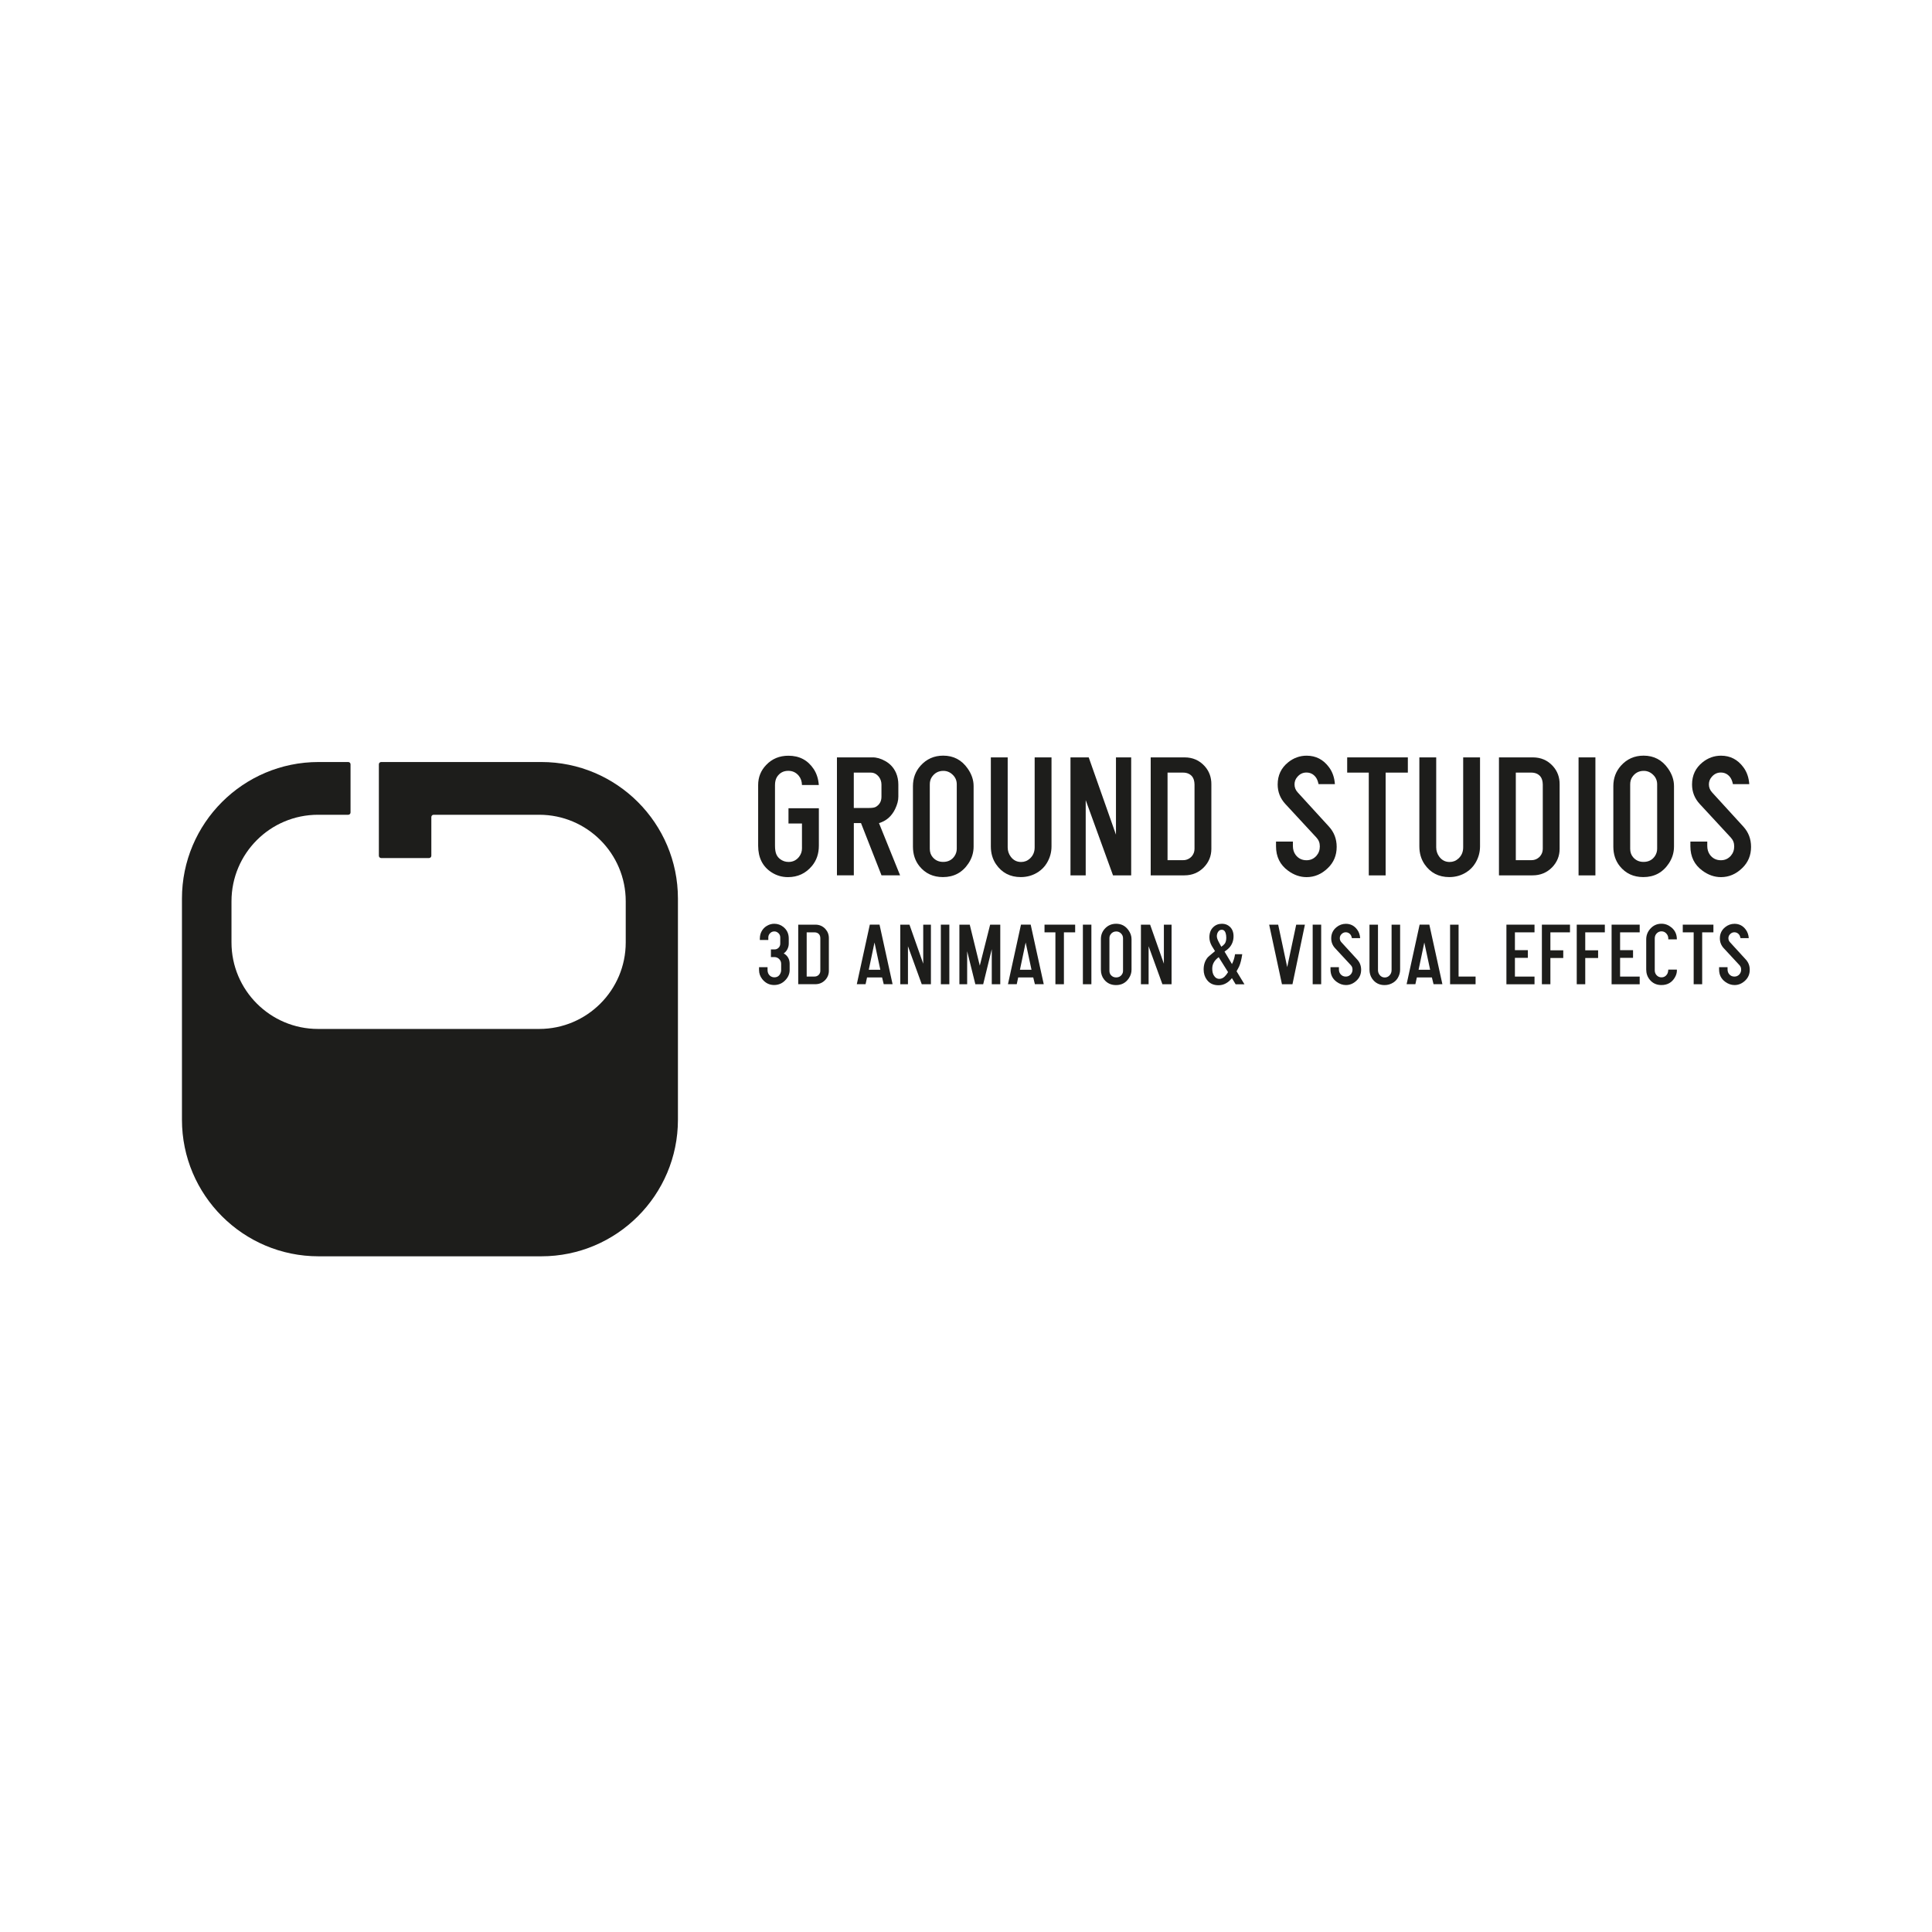 <?xml version="1.0" encoding="UTF-8"?>
<svg id="Ebene_1" data-name="Ebene 1" xmlns="http://www.w3.org/2000/svg" viewBox="0 0 500 500">
  <defs>
    <style>
      .cls-1 {
        fill: #1d1d1b;
        stroke-width: 0px;
      }
    </style>
  </defs>
  <g>
    <path class="cls-1" d="m199.51,245.71h.91c.38,0,.71-.11.99-.35.35-.3.52-.69.52-1.15v-1.59c0-.43-.14-.79-.42-1.07-.32-.33-.69-.5-1.12-.5-.53,0-.96.23-1.29.7-.17.25-.26.54-.26.87v.64h-2.19v-.37c0-.82.21-1.54.63-2.16.34-.5.76-.89,1.28-1.17.56-.32,1.17-.49,1.82-.49.87,0,1.66.27,2.35.82.93.75,1.4,1.74,1.4,2.99v1.32c0,.55-.14,1.08-.43,1.59-.22.38-.51.7-.88.96.39.2.73.49,1.02.89.35.51.52,1.1.52,1.75v1.65c0,.9-.32,1.73-.97,2.47-.81.94-1.83,1.41-3.06,1.41s-2.27-.52-3.08-1.55c-.54-.69-.81-1.47-.81-2.34v-.72h2.2v.72c0,.63.21,1.13.64,1.5.32.26.69.4,1.11.4.7,0,1.21-.3,1.52-.91.17-.32.25-.64.25-.98v-1.6c0-.44-.14-.82-.43-1.15-.35-.4-.79-.6-1.33-.6h-.89v-1.99Z"/>
    <path class="cls-1" d="m206.58,254.72v-15.42h4.43c1.05,0,1.93.38,2.62,1.14.59.66.89,1.46.88,2.39v8.41c0,.93-.32,1.73-.97,2.41-.69.71-1.54,1.06-2.55,1.06h-4.4Zm2.2-1.99h2c.45,0,.84-.15,1.15-.49.25-.29.37-.62.37-.99v-8.41c0-.44-.11-.79-.32-1.05-.29-.33-.68-.5-1.19-.5h-2.02v11.44Z"/>
    <path class="cls-1" d="m224.39,252.96l-.38,1.75h-2.27l3.37-15.42h2.51l3.38,15.42h-2.29l-.43-1.75h-3.87Zm3.44-1.99l-1.51-7.05-1.48,7.05h2.99Z"/>
    <path class="cls-1" d="m232.99,254.72v-15.42h2.38l3.56,10.1v-10.1h1.99v15.42h-2.37l-3.57-9.84v9.84h-1.99Z"/>
    <path class="cls-1" d="m243.49,254.72v-15.42h2.2v15.42h-2.2Z"/>
    <path class="cls-1" d="m248.29,254.72v-15.42h2.68l2.6,10.6,2.68-10.6h2.62v15.42h-2.2v-9.08l-2.22,9.08h-2.03l-2.12-8.55v8.55h-1.99Z"/>
    <path class="cls-1" d="m263.51,252.96l-.38,1.75h-2.27l3.37-15.42h2.51l3.38,15.42h-2.29l-.43-1.75h-3.87Zm3.44-1.99l-1.51-7.05-1.48,7.05h2.99Z"/>
    <path class="cls-1" d="m275.34,241.29v13.43h-2.2v-13.43h-2.82v-1.99h7.93v1.99h-2.9Z"/>
    <path class="cls-1" d="m280.25,254.72v-15.42h2.2v15.42h-2.2Z"/>
    <path class="cls-1" d="m284.91,250.95v-7.91c0-1.03.33-1.92.98-2.65.78-.88,1.77-1.32,2.97-1.32,1.35,0,2.41.56,3.2,1.68.52.74.78,1.5.78,2.29v7.91c0,.78-.22,1.51-.67,2.19-.79,1.2-1.9,1.8-3.34,1.8-1.28,0-2.3-.47-3.07-1.42-.56-.7-.85-1.55-.85-2.56Zm5.73.28v-8.41c0-.49-.17-.9-.52-1.24-.35-.35-.76-.52-1.23-.52-.65,0-1.16.28-1.52.84-.17.26-.25.57-.25.93v8.41c0,.44.12.8.37,1.1.35.41.8.62,1.37.62.65,0,1.14-.25,1.49-.76.2-.3.29-.62.29-.96Z"/>
    <path class="cls-1" d="m295.27,254.72v-15.42h2.38l3.56,10.1v-10.1h1.99v15.42h-2.37l-3.57-9.84v9.84h-1.99Z"/>
    <path class="cls-1" d="m314.44,246.15c-.36-.56-.64-1.02-.84-1.37-.41-.74-.61-1.47-.61-2.2,0-1.11.33-2,1.01-2.64.6-.58,1.35-.87,2.25-.87.8,0,1.47.25,2.02.76.65.6.97,1.43.97,2.47,0,1.15-.37,2.14-1.1,2.96-.28.31-.69.64-1.23,1.01l1.92,3.23c.39-.77.66-1.62.8-2.55h1.86c-.2,1.36-.46,2.39-.78,3.11-.14.31-.37.74-.69,1.3l2.04,3.37h-2.28l-.96-1.59c-.99,1.23-2.15,1.84-3.47,1.84s-2.3-.46-3-1.39c-.56-.74-.85-1.63-.85-2.69,0-1.26.36-2.31,1.08-3.16.11-.13.73-.65,1.84-1.57Zm3.38,5.43l-2.42-3.86c-1.11.8-1.67,1.78-1.67,2.95,0,.7.12,1.27.37,1.71.36.63.85.95,1.48.95.5,0,.96-.21,1.38-.62.29-.28.57-.65.86-1.12Zm-1.74-6.57c.39-.25.69-.52.9-.81.26-.38.38-.9.38-1.55,0-.44-.06-.84-.18-1.21-.19-.55-.51-.82-.97-.82s-.78.21-1.02.63c-.18.31-.27.66-.27,1.04s.16.87.47,1.46l.68,1.26Z"/>
    <path class="cls-1" d="m337.71,239.3l-3.22,15.42h-2.72l-3.31-15.42h2.33l2.34,10.99,2.33-10.99h2.26Z"/>
    <path class="cls-1" d="m339.72,254.72v-15.42h2.2v15.42h-2.2Z"/>
    <path class="cls-1" d="m344.31,250.3h2.2v.58c0,.44.12.83.35,1.15.35.47.83.71,1.43.71.52,0,.95-.2,1.3-.59.29-.34.44-.75.44-1.22s-.15-.84-.45-1.16l-4.07-4.39c-.66-.72-.99-1.57-.99-2.54,0-1.19.46-2.15,1.37-2.89.72-.58,1.53-.87,2.42-.87,1.2,0,2.18.5,2.93,1.51.45.6.71,1.34.77,2.2h-2.13c-.09-.42-.22-.73-.4-.94-.31-.38-.71-.58-1.2-.58-.46,0-.85.19-1.17.56-.25.28-.37.61-.37.98,0,.4.14.75.43,1.06l4.07,4.45c.68.74,1.02,1.62,1.02,2.65,0,1.11-.38,2.03-1.15,2.77-.81.79-1.74,1.19-2.78,1.19-.85,0-1.66-.28-2.42-.84-1.05-.77-1.58-1.83-1.58-3.2v-.61Z"/>
    <path class="cls-1" d="m362.35,239.3v11.63c0,.78-.21,1.51-.62,2.19-.28.46-.65.84-1.12,1.15-.68.44-1.44.67-2.28.67-1.39,0-2.46-.56-3.23-1.68-.45-.66-.68-1.44-.68-2.33v-11.63h2.2v11.76c0,.46.14.87.41,1.23.34.45.79.68,1.34.68.44,0,.83-.15,1.15-.45.41-.38.62-.86.62-1.46v-11.76h2.2Z"/>
    <path class="cls-1" d="m366.68,252.96l-.38,1.75h-2.27l3.37-15.42h2.51l3.38,15.42h-2.29l-.43-1.75h-3.87Zm3.44-1.99l-1.51-7.05-1.48,7.05h2.99Z"/>
    <path class="cls-1" d="m375.28,254.72v-15.42h2.2v13.43h4.4v1.99h-6.61Z"/>
    <path class="cls-1" d="m389.86,254.72v-15.42h7.27v1.99h-5.07v4.61h3.35v1.99h-3.35v4.85h5.07v1.99h-7.27Z"/>
    <path class="cls-1" d="m399.04,254.72v-15.42h7.27v1.99h-5.07v4.65h3.33v1.99h-3.33v6.79h-2.2Z"/>
    <path class="cls-1" d="m408.06,254.72v-15.42h7.27v1.99h-5.07v4.65h3.33v1.99h-3.33v6.79h-2.2Z"/>
    <path class="cls-1" d="m417.08,254.72v-15.42h7.27v1.99h-5.07v4.61h3.35v1.99h-3.35v4.85h5.07v1.99h-7.27Z"/>
    <path class="cls-1" d="m431.75,250.93h2.22c0,.1.01.17.01.21,0,.62-.18,1.24-.54,1.84-.76,1.3-1.92,1.95-3.47,1.95-1.26,0-2.26-.46-3.02-1.39-.61-.75-.91-1.62-.91-2.62v-7.8c0-1.02.33-1.91.98-2.67.79-.93,1.78-1.39,2.96-1.39.96,0,1.83.33,2.61.98.93.78,1.39,1.81,1.38,3.07h-2.22v-.25c0-.43-.14-.82-.41-1.16-.35-.44-.79-.67-1.34-.67-.43,0-.81.14-1.14.43-.41.36-.61.83-.61,1.4v8.26c0,.47.14.86.41,1.19.35.42.8.63,1.34.63.59,0,1.05-.25,1.4-.75.22-.3.33-.73.35-1.28Z"/>
    <path class="cls-1" d="m440.52,241.29v13.43h-2.2v-13.43h-2.82v-1.99h7.93v1.99h-2.9Z"/>
    <path class="cls-1" d="m444.89,250.3h2.2v.58c0,.44.12.83.35,1.15.35.47.83.71,1.43.71.52,0,.95-.2,1.3-.59.29-.34.44-.75.44-1.22s-.15-.84-.45-1.16l-4.07-4.39c-.66-.72-.99-1.57-.99-2.54,0-1.19.46-2.15,1.37-2.89.72-.58,1.53-.87,2.42-.87,1.2,0,2.18.5,2.92,1.51.45.6.71,1.34.77,2.2h-2.13c-.09-.42-.22-.73-.4-.94-.31-.38-.71-.58-1.2-.58-.46,0-.85.19-1.17.56-.25.28-.37.61-.37.98,0,.4.14.75.43,1.06l4.07,4.45c.68.74,1.02,1.62,1.02,2.65,0,1.11-.38,2.03-1.15,2.77-.81.79-1.74,1.19-2.78,1.19-.85,0-1.66-.28-2.42-.84-1.05-.77-1.58-1.83-1.58-3.2v-.61Z"/>
  </g>
  <g>
    <path class="cls-1" d="m211.92,209.17v9.69c0,2.06-.59,3.8-1.77,5.23-1.61,1.94-3.68,2.91-6.22,2.91-1.57,0-2.99-.42-4.27-1.25-2.3-1.49-3.45-3.79-3.45-6.89v-15.7c0-2.03.7-3.77,2.1-5.21,1.51-1.58,3.42-2.37,5.73-2.37,2.82,0,4.99,1.13,6.51,3.4.78,1.15,1.23,2.54,1.36,4.18h-4.36c-.03-.95-.3-1.74-.81-2.37-.7-.86-1.61-1.3-2.73-1.3-1.27,0-2.24.53-2.93,1.59-.34.55-.51,1.25-.51,2.1v15.68c0,1.01.13,1.8.4,2.35.21.43.51.81.92,1.12.64.49,1.37.74,2.19.74,1.13,0,2.04-.45,2.73-1.34.49-.64.74-1.36.74-2.15v-6.46h-3.49v-3.94h7.85Z"/>
    <path class="cls-1" d="m216.6,226.55v-30.54h9.22c1.04-.01,2.13.3,3.27.94,1.27.7,2.2,1.72,2.8,3.06.4.94.6,1.95.6,3.04v3.13c.01.95-.27,2.04-.85,3.24-.92,1.86-2.31,3.06-4.16,3.6l5.46,13.51h-4.81l-5.3-13.51h-1.86v13.51h-4.36Zm4.36-17.45h4.05c.78,0,1.33-.1,1.66-.29.97-.57,1.45-1.44,1.45-2.62v-3.13c0-.73-.21-1.39-.63-1.97-.6-.78-1.33-1.16-2.21-1.14h-4.32v9.15Z"/>
    <path class="cls-1" d="m236.27,219.1v-15.66c0-2.04.65-3.8,1.95-5.26,1.55-1.74,3.51-2.62,5.88-2.62,2.67,0,4.78,1.11,6.33,3.33,1.03,1.46,1.54,2.98,1.54,4.54v15.66c0,1.55-.44,3-1.32,4.34-1.57,2.37-3.77,3.56-6.62,3.56-2.54,0-4.56-.94-6.08-2.82-1.12-1.39-1.68-3.08-1.68-5.08Zm11.34.56v-16.67c0-.97-.34-1.79-1.03-2.46-.7-.69-1.51-1.03-2.44-1.03-1.28,0-2.29.55-3.02,1.66-.33.52-.49,1.13-.49,1.83v16.67c0,.87.25,1.59.74,2.17.69.82,1.59,1.23,2.71,1.23,1.28,0,2.27-.5,2.95-1.5.39-.6.58-1.23.58-1.9Z"/>
    <path class="cls-1" d="m272.13,196.01v23.04c0,1.55-.41,3-1.23,4.34-.55.91-1.29,1.67-2.21,2.28-1.34.88-2.85,1.32-4.52,1.32-2.74,0-4.88-1.11-6.4-3.33-.89-1.31-1.34-2.85-1.34-4.61v-23.04h4.36v23.29c0,.91.27,1.72.81,2.44.67.89,1.56,1.34,2.66,1.34.88,0,1.64-.3,2.28-.89.82-.75,1.23-1.71,1.23-2.89v-23.29h4.36Z"/>
    <path class="cls-1" d="m277.04,226.55v-30.54h4.72l7.05,20v-20h3.94v30.54h-4.7l-7.07-19.48v19.48h-3.94Z"/>
    <path class="cls-1" d="m297.8,226.55v-30.54h8.77c2.09,0,3.82.75,5.19,2.26,1.18,1.31,1.76,2.89,1.74,4.74v16.67c0,1.83-.64,3.42-1.92,4.76-1.37,1.4-3.06,2.1-5.06,2.1h-8.72Zm4.36-3.94h3.96c.89.02,1.66-.31,2.28-.96.49-.57.74-1.22.74-1.97v-16.67c-.02-.88-.22-1.57-.63-2.08-.57-.66-1.35-.98-2.35-.98h-4v22.66Z"/>
    <path class="cls-1" d="m330.24,217.8h4.36v1.14c0,.88.23,1.64.69,2.28.7.94,1.65,1.41,2.84,1.41,1.03,0,1.89-.39,2.57-1.16.58-.67.87-1.48.87-2.42s-.3-1.66-.89-2.3l-8.05-8.7c-1.31-1.43-1.97-3.11-1.97-5.03,0-2.36.9-4.27,2.71-5.73,1.43-1.15,3.03-1.72,4.79-1.72,2.39,0,4.32,1,5.79,3,.89,1.19,1.4,2.65,1.52,4.36h-4.23c-.18-.84-.44-1.45-.78-1.86-.61-.76-1.4-1.14-2.37-1.14-.91,0-1.69.37-2.33,1.12-.49.55-.74,1.2-.74,1.95,0,.79.28,1.49.85,2.1l8.05,8.81c1.34,1.46,2.01,3.21,2.01,5.26,0,2.19-.76,4.02-2.28,5.48-1.61,1.57-3.45,2.35-5.5,2.35-1.69,0-3.28-.55-4.79-1.66-2.09-1.52-3.13-3.63-3.13-6.33v-1.21Z"/>
    <path class="cls-1" d="m358.6,199.95v26.6h-4.36v-26.6h-5.59v-3.94h15.7v3.94h-5.75Z"/>
    <path class="cls-1" d="m383.03,196.01v23.04c0,1.55-.41,3-1.23,4.34-.55.91-1.29,1.67-2.21,2.28-1.34.88-2.85,1.32-4.52,1.32-2.74,0-4.88-1.11-6.4-3.33-.89-1.31-1.34-2.85-1.34-4.61v-23.04h4.36v23.29c0,.91.27,1.72.81,2.44.67.89,1.56,1.34,2.66,1.34.88,0,1.64-.3,2.28-.89.82-.75,1.23-1.71,1.23-2.89v-23.29h4.36Z"/>
    <path class="cls-1" d="m387.93,226.55v-30.54h8.77c2.09,0,3.82.75,5.19,2.26,1.18,1.31,1.76,2.89,1.74,4.74v16.67c0,1.83-.64,3.42-1.92,4.76-1.37,1.4-3.06,2.1-5.06,2.1h-8.72Zm4.36-3.94h3.96c.89.02,1.66-.31,2.28-.96.49-.57.74-1.22.74-1.97v-16.67c-.02-.88-.22-1.57-.63-2.08-.57-.66-1.35-.98-2.35-.98h-4v22.66Z"/>
    <path class="cls-1" d="m408.53,226.55v-30.54h4.36v30.54h-4.36Z"/>
    <path class="cls-1" d="m417.53,219.1v-15.66c0-2.04.65-3.8,1.95-5.26,1.55-1.74,3.51-2.62,5.88-2.62,2.67,0,4.78,1.11,6.33,3.33,1.03,1.46,1.54,2.98,1.54,4.54v15.66c0,1.55-.44,3-1.32,4.34-1.57,2.37-3.77,3.56-6.62,3.56-2.54,0-4.56-.94-6.08-2.82-1.12-1.39-1.68-3.08-1.68-5.08Zm11.34.56v-16.67c0-.97-.34-1.79-1.03-2.46-.7-.69-1.51-1.03-2.44-1.03-1.28,0-2.29.55-3.02,1.66-.33.52-.49,1.13-.49,1.83v16.67c0,.87.25,1.59.74,2.17.69.82,1.59,1.23,2.71,1.23,1.28,0,2.27-.5,2.95-1.5.39-.6.58-1.23.58-1.9Z"/>
    <path class="cls-1" d="m437.48,217.8h4.36v1.14c0,.88.23,1.64.69,2.28.7.94,1.65,1.41,2.84,1.41,1.03,0,1.89-.39,2.57-1.16.58-.67.87-1.48.87-2.42s-.3-1.66-.89-2.3l-8.05-8.7c-1.31-1.43-1.97-3.11-1.97-5.03,0-2.36.9-4.27,2.71-5.73,1.43-1.15,3.03-1.72,4.79-1.72,2.39,0,4.32,1,5.79,3,.89,1.19,1.4,2.65,1.52,4.36h-4.23c-.18-.84-.44-1.45-.78-1.86-.61-.76-1.4-1.14-2.37-1.14-.91,0-1.69.37-2.33,1.12-.49.55-.74,1.2-.74,1.95,0,.79.28,1.49.85,2.1l8.05,8.81c1.34,1.46,2.01,3.21,2.01,5.26,0,2.19-.76,4.02-2.28,5.48-1.61,1.57-3.45,2.35-5.5,2.35-1.69,0-3.28-.55-4.79-1.66-2.09-1.52-3.13-3.63-3.13-6.33v-1.21Z"/>
  </g>
  <path class="cls-1" d="m140.09,197.21h-41.45c-.32,0-.59.26-.59.59v23.67c0,.32.26.59.59.59h12.4c.32,0,.59-.26.59-.59v-10.02c0-.32.26-.59.59-.59h27.33c12.36,0,22.39,10.03,22.39,22.39v10.65c0,12.35-10.03,22.39-22.39,22.39h-57.25c-12.35,0-22.39-10.04-22.39-22.39v-10.65c0-12.36,10.03-22.39,22.39-22.39h7.83c.32,0,.59-.26.59-.59v-12.47c0-.32-.26-.59-.59-.59h-7.69c-19.51,0-35.35,15.84-35.35,35.35v57.22c0,19.51,15.84,35.35,35.35,35.35h57.66c19.51,0,35.35-15.84,35.35-35.35v-57.22c0-19.51-15.84-35.35-35.35-35.35"/>
</svg>